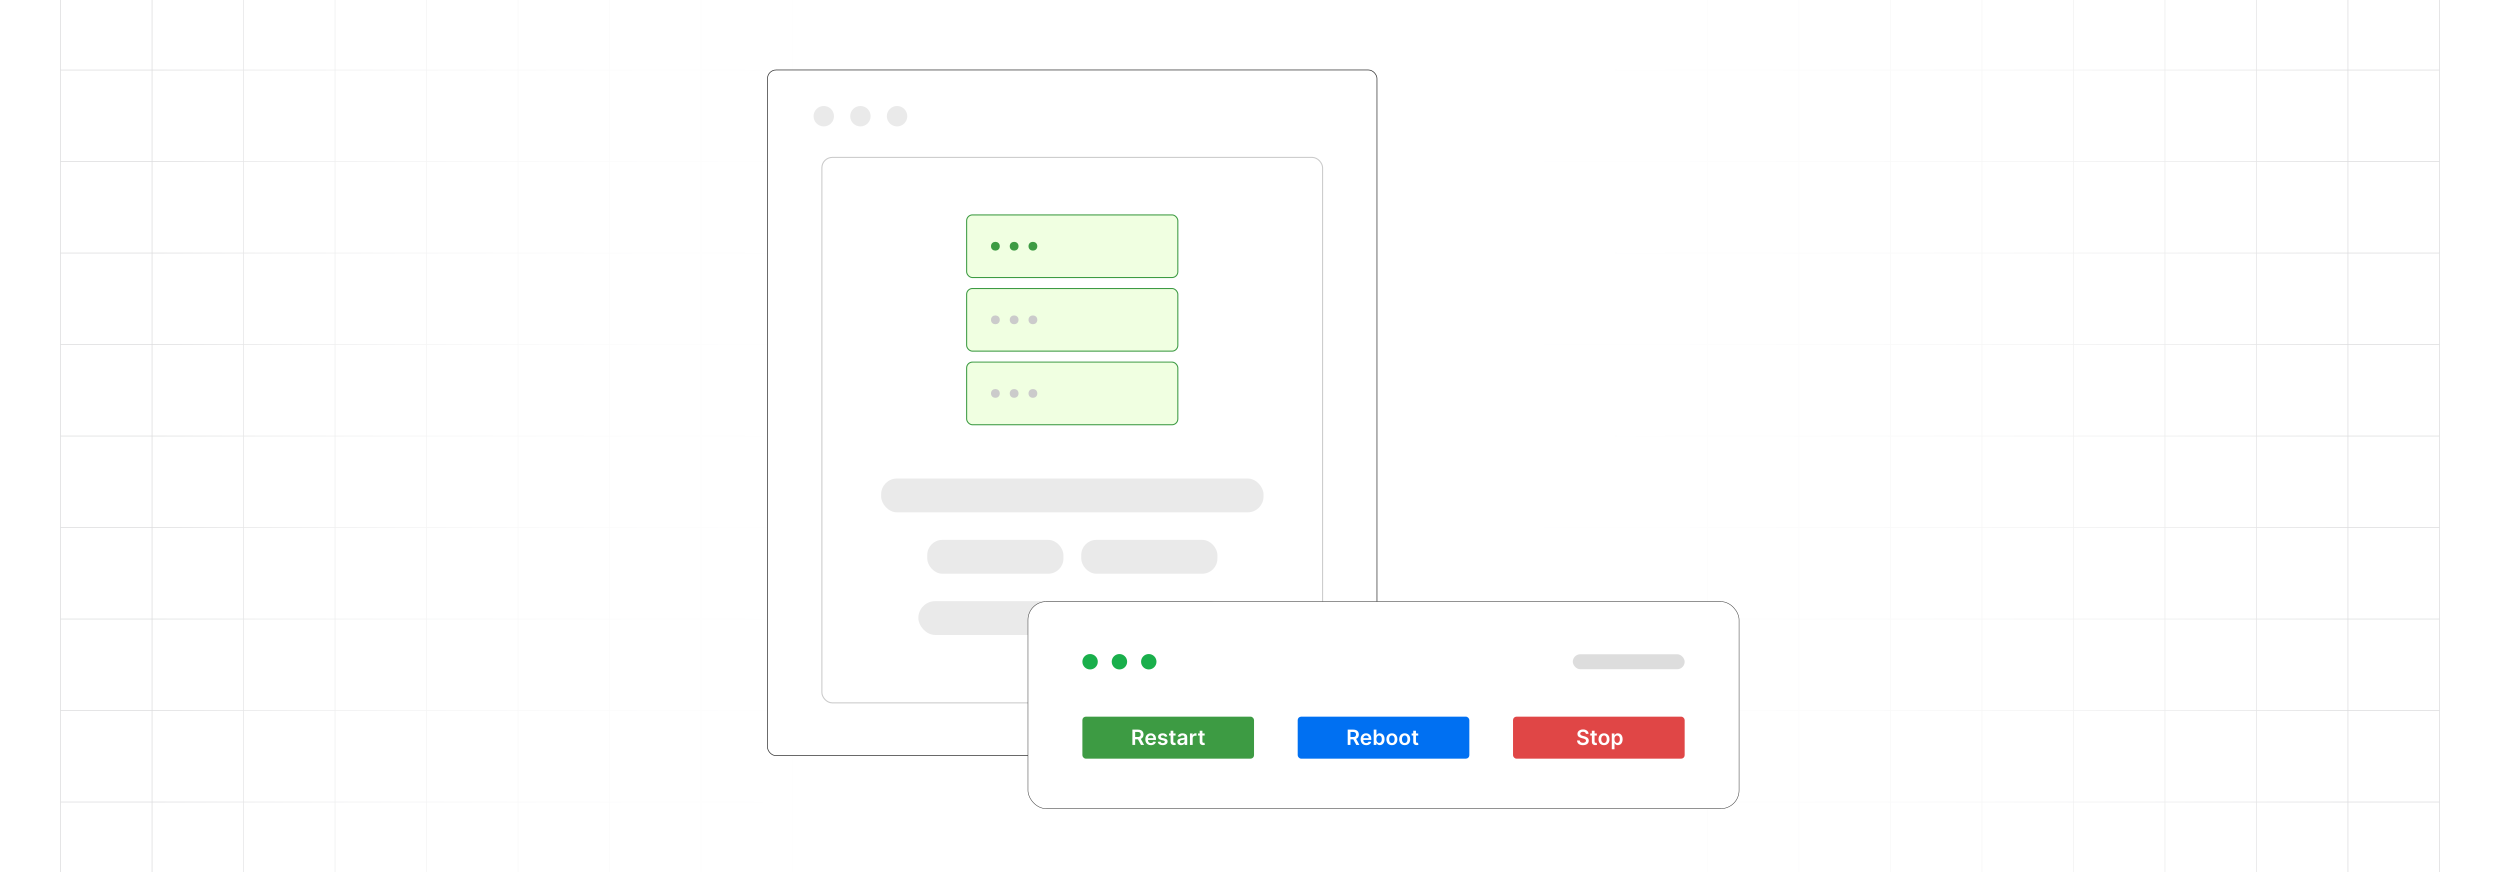 <?xml version="1.0" encoding="UTF-8"?><svg id="Layer_1" xmlns="http://www.w3.org/2000/svg" xmlns:xlink="http://www.w3.org/1999/xlink" viewBox="0 0 860 300"><defs><clipPath id="clippath"><rect width="860" height="300" fill="none" stroke-width="0"/></clipPath><clipPath id="clippath-1"><rect width="860" height="300" fill="none" stroke-width="0"/></clipPath><linearGradient id="linear-gradient" x1="52.93" y1="150" x2="807.07" y2="150" gradientUnits="userSpaceOnUse"><stop offset="0" stop-color="#fff" stop-opacity="0"/><stop offset=".023" stop-color="#fff" stop-opacity=".174"/><stop offset=".05" stop-color="#fff" stop-opacity=".345"/><stop offset=".079" stop-color="#fff" stop-opacity=".502"/><stop offset=".111" stop-color="#fff" stop-opacity=".637"/><stop offset=".145" stop-color="#fff" stop-opacity=".751"/><stop offset=".183" stop-color="#fff" stop-opacity=".843"/><stop offset=".226" stop-color="#fff" stop-opacity=".913"/><stop offset=".278" stop-color="#fff" stop-opacity=".963"/><stop offset=".347" stop-color="#fff" stop-opacity=".992"/><stop offset=".501" stop-color="#fff"/><stop offset=".618" stop-color="#fff" stop-opacity=".99"/><stop offset=".686" stop-color="#fff" stop-opacity=".958"/><stop offset=".742" stop-color="#fff" stop-opacity=".902"/><stop offset=".79" stop-color="#fff" stop-opacity=".824"/><stop offset=".835" stop-color="#fff" stop-opacity=".722"/><stop offset=".876" stop-color="#fff" stop-opacity=".597"/><stop offset=".915" stop-color="#fff" stop-opacity=".448"/><stop offset=".952" stop-color="#fff" stop-opacity=".275"/><stop offset=".986" stop-color="#fff" stop-opacity=".085"/><stop offset="1" stop-color="#fff" stop-opacity="0"/></linearGradient><filter id="drop-shadow-1" filterUnits="userSpaceOnUse"><feOffset dx="2.257" dy="2.257"/><feGaussianBlur result="blur" stdDeviation="3.386"/><feFlood flood-color="#333" flood-opacity=".04"/><feComposite in2="blur" operator="in"/><feComposite in="SourceGraphic"/></filter></defs><rect y="0" width="860" height="300" rx="5" ry="5" fill="#fff" stroke-width="0"/><g clip-path="url(#clippath)"><rect width="860" height="300" rx="5" ry="5" fill="#fff" stroke-width="0"/><rect width="860" height="300" rx="5" ry="5" fill="#fff" stroke-width="0"/><rect width="860" height="300" rx="5" ry="5" fill="#fff" stroke-width="0"/><g clip-path="url(#clippath-1)"><rect width="860" height="300" rx="5" ry="5" fill="#fff" stroke-width="0"/><rect x="20.832" y="-7.373" width="818.338" height="314.746" fill="none" stroke="#dbdcdd" stroke-miterlimit="10" stroke-width=".25"/><line x1="20.83" y1="275.899" x2="839.168" y2="275.899" fill="none" stroke="#dbdcdd" stroke-miterlimit="10" stroke-width=".25"/><line x1="20.83" y1="244.424" x2="839.168" y2="244.424" fill="none" stroke="#dbdcdd" stroke-miterlimit="10" stroke-width=".25"/><line x1="20.83" y1="212.949" x2="839.168" y2="212.949" fill="none" stroke="#dbdcdd" stroke-miterlimit="10" stroke-width=".25"/><line x1="20.83" y1="181.475" x2="839.168" y2="181.475" fill="none" stroke="#dbdcdd" stroke-miterlimit="10" stroke-width=".25"/><line x1="20.83" y1="150" x2="839.168" y2="150" fill="none" stroke="#dbdcdd" stroke-miterlimit="10" stroke-width=".25"/><line x1="20.83" y1="118.526" x2="839.168" y2="118.526" fill="none" stroke="#dbdcdd" stroke-miterlimit="10" stroke-width=".25"/><line x1="20.83" y1="87.051" x2="839.168" y2="87.051" fill="none" stroke="#dbdcdd" stroke-miterlimit="10" stroke-width=".25"/><line x1="20.83" y1="55.577" x2="839.168" y2="55.577" fill="none" stroke="#dbdcdd" stroke-miterlimit="10" stroke-width=".25"/><line x1="20.83" y1="24.102" x2="839.168" y2="24.102" fill="none" stroke="#dbdcdd" stroke-miterlimit="10" stroke-width=".25"/><polyline points="807.692 307.373 807.692 275.896 807.692 244.428 807.692 212.95 807.692 181.473 807.692 150.005 807.692 118.527 807.692 87.05 807.692 55.582 807.692 55.572 807.692 24.104 807.692 -7.373" fill="none" stroke="#dbdcdd" stroke-miterlimit="10" stroke-width=".25"/><polyline points="776.215 307.373 776.215 275.896 776.215 244.428 776.215 212.95 776.215 181.473 776.215 150.005 776.215 118.527 776.215 87.05 776.215 55.582 776.215 55.572 776.215 24.104 776.215 -7.373" fill="none" stroke="#dbdcdd" stroke-miterlimit="10" stroke-width=".25"/><polyline points="744.747 307.373 744.747 275.896 744.747 244.428 744.747 212.95 744.747 181.473 744.747 150.005 744.747 118.527 744.747 87.05 744.747 55.582 744.747 55.572 744.747 24.104 744.747 -7.373" fill="none" stroke="#dbdcdd" stroke-miterlimit="10" stroke-width=".25"/><polyline points="713.269 307.373 713.269 275.896 713.269 244.428 713.269 212.95 713.269 181.473 713.269 150.005 713.269 118.527 713.269 87.05 713.269 55.582 713.269 55.572 713.269 24.104 713.269 -7.373" fill="none" stroke="#dbdcdd" stroke-miterlimit="10" stroke-width=".25"/><polyline points="681.792 307.373 681.792 275.896 681.792 244.428 681.792 212.95 681.792 181.473 681.792 150.005 681.792 118.527 681.792 87.05 681.792 55.582 681.792 55.572 681.792 24.104 681.792 -7.373" fill="none" stroke="#dbdcdd" stroke-miterlimit="10" stroke-width=".25"/><polyline points="650.324 307.373 650.324 275.896 650.324 244.428 650.324 212.95 650.324 181.473 650.324 150.005 650.324 118.527 650.324 87.05 650.324 55.582 650.324 55.572 650.324 24.104 650.324 -7.373" fill="none" stroke="#dbdcdd" stroke-miterlimit="10" stroke-width=".25"/><polyline points="618.847 307.373 618.847 275.896 618.847 244.428 618.847 212.95 618.847 181.473 618.847 150.005 618.847 118.527 618.847 87.05 618.847 55.582 618.847 55.572 618.847 24.104 618.847 -7.373" fill="none" stroke="#dbdcdd" stroke-miterlimit="10" stroke-width=".25"/><polyline points="587.369 307.373 587.369 275.896 587.369 244.428 587.369 212.95 587.369 181.473 587.369 150.005 587.369 118.527 587.369 87.05 587.369 55.582 587.369 55.572 587.369 24.104 587.369 -7.373" fill="none" stroke="#dbdcdd" stroke-miterlimit="10" stroke-width=".25"/><polyline points="555.901 307.373 555.901 275.896 555.901 244.428 555.901 212.95 555.901 181.473 555.901 150.005 555.901 118.527 555.901 87.05 555.901 55.582 555.901 55.572 555.901 24.104 555.901 -7.373" fill="none" stroke="#dbdcdd" stroke-miterlimit="10" stroke-width=".25"/><polyline points="524.424 307.373 524.424 275.896 524.424 244.428 524.424 212.95 524.424 181.473 524.424 150.005 524.424 118.527 524.424 87.05 524.424 55.582 524.424 55.572 524.424 24.104 524.424 -7.373" fill="none" stroke="#dbdcdd" stroke-miterlimit="10" stroke-width=".25"/><polyline points="492.946 307.373 492.946 275.896 492.946 244.428 492.946 212.95 492.946 181.473 492.946 150.005 492.946 118.527 492.946 87.05 492.946 55.582 492.946 55.572 492.946 24.104 492.946 -7.373" fill="none" stroke="#dbdcdd" stroke-miterlimit="10" stroke-width=".25"/><polyline points="461.478 307.373 461.478 275.896 461.478 244.428 461.478 212.95 461.478 181.473 461.478 150.005 461.478 118.527 461.478 87.05 461.478 55.582 461.478 55.572 461.478 24.104 461.478 -7.373" fill="none" stroke="#dbdcdd" stroke-miterlimit="10" stroke-width=".25"/><polyline points="430.001 307.373 430.001 275.896 430.001 244.428 430.001 212.95 430.001 181.473 430.001 150.005 430.001 118.527 430.001 87.05 430.001 55.582 430.001 55.572 430.001 24.104 430.001 -7.373" fill="none" stroke="#dbdcdd" stroke-miterlimit="10" stroke-width=".25"/><polyline points="398.523 307.373 398.523 275.896 398.523 244.428 398.523 212.95 398.523 181.473 398.523 150.005 398.523 118.527 398.523 87.05 398.523 55.582 398.523 55.572 398.523 24.104 398.523 -7.373" fill="none" stroke="#dbdcdd" stroke-miterlimit="10" stroke-width=".25"/><polyline points="367.046 307.373 367.046 275.896 367.046 244.428 367.046 212.95 367.046 181.473 367.046 150.005 367.046 118.527 367.046 87.05 367.046 55.582 367.046 55.572 367.046 24.104 367.046 -7.373" fill="none" stroke="#dbdcdd" stroke-miterlimit="10" stroke-width=".25"/><polyline points="335.578 307.373 335.578 275.896 335.578 244.428 335.578 212.95 335.578 181.473 335.578 150.005 335.578 118.527 335.578 87.05 335.578 55.582 335.578 55.572 335.578 24.104 335.578 -7.373" fill="none" stroke="#dbdcdd" stroke-miterlimit="10" stroke-width=".25"/><polyline points="304.101 307.373 304.101 275.896 304.101 244.428 304.101 212.95 304.101 181.473 304.101 150.005 304.101 118.527 304.101 87.05 304.101 55.582 304.101 55.572 304.101 24.104 304.101 -7.373" fill="none" stroke="#dbdcdd" stroke-miterlimit="10" stroke-width=".25"/><polyline points="272.623 307.373 272.623 275.896 272.623 244.428 272.623 212.95 272.623 181.473 272.623 150.005 272.623 118.527 272.623 87.05 272.623 55.582 272.623 55.572 272.623 24.104 272.623 -7.373" fill="none" stroke="#dbdcdd" stroke-miterlimit="10" stroke-width=".25"/><polyline points="241.155 307.373 241.155 275.896 241.155 244.428 241.155 212.95 241.155 181.473 241.155 150.005 241.155 118.527 241.155 87.05 241.155 55.582 241.155 55.572 241.155 24.104 241.155 -7.373" fill="none" stroke="#dbdcdd" stroke-miterlimit="10" stroke-width=".25"/><polyline points="209.678 307.373 209.678 275.896 209.678 244.428 209.678 212.95 209.678 181.473 209.678 150.005 209.678 118.527 209.678 87.05 209.678 55.582 209.678 55.572 209.678 24.104 209.678 -7.373" fill="none" stroke="#dbdcdd" stroke-miterlimit="10" stroke-width=".25"/><polyline points="178.2 307.373 178.2 275.896 178.2 244.428 178.2 212.95 178.2 181.473 178.2 150.005 178.2 118.527 178.2 87.05 178.2 55.582 178.2 55.572 178.2 24.104 178.2 -7.373" fill="none" stroke="#dbdcdd" stroke-miterlimit="10" stroke-width=".25"/><polyline points="146.732 307.373 146.732 275.896 146.732 244.428 146.732 212.95 146.732 181.473 146.732 150.005 146.732 118.527 146.732 87.05 146.732 55.582 146.732 55.572 146.732 24.104 146.732 -7.373" fill="none" stroke="#dbdcdd" stroke-miterlimit="10" stroke-width=".25"/><polyline points="115.255 307.373 115.255 275.896 115.255 244.428 115.255 212.95 115.255 181.473 115.255 150.005 115.255 118.527 115.255 87.05 115.255 55.582 115.255 55.572 115.255 24.104 115.255 -7.373" fill="none" stroke="#dbdcdd" stroke-miterlimit="10" stroke-width=".25"/><polyline points="83.777 307.373 83.777 275.896 83.777 244.428 83.777 212.95 83.777 181.473 83.777 150.005 83.777 118.527 83.777 87.05 83.777 55.582 83.777 55.572 83.777 24.104 83.777 -7.373" fill="none" stroke="#dbdcdd" stroke-miterlimit="10" stroke-width=".25"/><polyline points="52.309 307.373 52.309 275.896 52.309 244.428 52.309 212.95 52.309 181.473 52.309 150.005 52.309 118.527 52.309 87.05 52.309 55.582 52.309 55.572 52.309 24.104 52.309 -7.373" fill="none" stroke="#dbdcdd" stroke-miterlimit="10" stroke-width=".25"/></g><rect x="52.93" y="0" width="754.139" height="300" fill="url(#linear-gradient)" stroke-width="0"/></g><rect x="264.015" y="24.076" width="209.66" height="235.871" rx="2.955" ry="2.955" fill="#fff" stroke="#333" stroke-miterlimit="10" stroke-width=".25"/><circle cx="283.379" cy="39.974" r="3.512" fill="#eaeaea" stroke-width="0"/><circle cx="295.982" cy="39.974" r="3.512" fill="#eaeaea" stroke-width="0"/><circle cx="308.585" cy="39.974" r="3.512" fill="#eaeaea" stroke-width="0"/><rect x="303.108" y="164.61" width="131.548" height="11.634" rx="5.449" ry="5.449" fill="#eaeaea" stroke-width="0"/><rect x="318.974" y="185.72" width="46.841" height="11.634" rx="5.189" ry="5.189" fill="#eaeaea" stroke-width="0"/><rect x="371.947" y="185.72" width="46.841" height="11.634" rx="5.189" ry="5.189" fill="#eaeaea" stroke-width="0"/><rect x="315.908" y="206.795" width="105.946" height="11.634" rx="5.817" ry="5.817" fill="#eaeaea" stroke-width="0"/><rect x="282.727" y="54.148" width="172.243" height="187.642" rx="3.584" ry="3.584" fill="none" stroke="#cacaca" stroke-miterlimit="10" stroke-width=".366"/><rect x="332.524" y="73.927" width="72.65" height="21.555" rx="2.008" ry="2.008" fill="#f0ffe1" stroke="#3d9b43" stroke-miterlimit="10" stroke-width=".366"/><circle cx="342.412" cy="84.705" r="1.51" fill="#3d9b43" stroke-width="0"/><circle cx="348.866" cy="84.705" r="1.51" fill="#3d9b43" stroke-width="0"/><circle cx="355.319" cy="84.705" r="1.51" fill="#3d9b43" stroke-width="0"/><rect x="332.524" y="99.245" width="72.65" height="21.555" rx="2.008" ry="2.008" fill="#f0ffe1" stroke="#3d9b43" stroke-miterlimit="10" stroke-width=".366"/><circle cx="342.412" cy="110.023" r="1.51" fill="#cbcbcb" stroke-width="0"/><circle cx="348.866" cy="110.023" r="1.51" fill="#cbcbcb" stroke-width="0"/><circle cx="355.319" cy="110.023" r="1.51" fill="#cbcbcb" stroke-width="0"/><rect x="332.524" y="124.563" width="72.65" height="21.555" rx="2.008" ry="2.008" fill="#f0ffe1" stroke="#3d9b43" stroke-miterlimit="10" stroke-width=".366"/><circle cx="342.412" cy="135.341" r="1.51" fill="#cbcbcb" stroke-width="0"/><circle cx="348.866" cy="135.341" r="1.51" fill="#cbcbcb" stroke-width="0"/><circle cx="355.319" cy="135.341" r="1.51" fill="#cbcbcb" stroke-width="0"/><g filter="url(#drop-shadow-1)"><rect x="351.364" y="204.69" width="244.622" height="71.234" rx="6.309" ry="6.309" fill="#fff" stroke="#333" stroke-miterlimit="10" stroke-width=".17"/><rect x="538.786" y="222.807" width="38.48" height="5.151" rx="2.575" ry="2.575" fill="#ddd" stroke-width="0"/><circle cx="372.735" cy="225.382" r="2.652" fill="#19af4b" stroke-width="0"/><circle cx="382.827" cy="225.382" r="2.652" fill="#19af4b" stroke-width="0"/><circle cx="392.92" cy="225.382" r="2.652" fill="#19af4b" stroke-width="0"/><rect x="370.083" y="244.277" width="59.045" height="14.443" rx="1.182" ry="1.182" fill="#3d9b43" stroke-width="0"/><path d="M387.282,254.004v-5.269h1.977c.404,0,.744.07,1.02.211s.484.337.625.59c.142.253.213.547.213.884,0,.338-.072.631-.215.878-.144.248-.353.44-.632.574-.278.135-.619.202-1.024.202h-1.407v-.792h1.279c.236,0,.431-.033.581-.099.151-.066.263-.163.336-.29s.109-.285.109-.472-.037-.347-.11-.48c-.074-.133-.186-.234-.338-.304-.15-.069-.345-.104-.584-.104h-.874v4.472h-.955ZM390.005,251.617l1.304,2.388h-1.065l-1.281-2.388h1.042Z" fill="#fff" stroke-width="0"/><path d="M393.648,254.082c-.397,0-.738-.083-1.025-.248-.288-.166-.509-.401-.663-.705-.154-.305-.231-.664-.231-1.077,0-.407.078-.764.233-1.072s.372-.548.651-.72c.28-.172.608-.259.986-.259.243,0,.474.039.69.117s.409.198.576.361.299.37.396.622c.096.251.144.55.144.896v.286h-3.239v-.628h2.347c-.002-.178-.04-.337-.116-.477-.075-.14-.181-.25-.315-.331-.135-.081-.292-.121-.47-.121-.19,0-.358.046-.502.138-.144.092-.256.212-.336.36-.08.148-.12.31-.122.487v.548c0,.23.042.427.126.591.084.164.201.289.352.376s.327.13.53.13c.135,0,.258-.019.368-.058.109-.039.204-.096.285-.171.08-.075.142-.169.183-.28l.87.098c-.056.23-.159.43-.314.601-.153.171-.349.303-.588.397-.238.093-.511.14-.817.14Z" fill="#fff" stroke-width="0"/><path d="M399.315,251.097l-.849.092c-.024-.085-.065-.166-.125-.242-.059-.075-.139-.136-.237-.183-.1-.046-.222-.069-.366-.069-.193,0-.355.042-.487.126-.131.084-.195.193-.194.327-.001.115.041.208.128.28.086.072.23.131.431.178l.674.144c.374.081.652.208.835.383.183.175.275.404.276.687-.001.249-.074.468-.217.657-.144.19-.342.338-.596.444-.254.106-.546.16-.875.16-.483,0-.873-.102-1.168-.305-.295-.204-.471-.487-.527-.851l.908-.087c.041.178.129.313.263.404.134.091.308.137.521.137.222,0,.399-.045.534-.137.135-.091.202-.203.202-.337,0-.113-.043-.206-.13-.28s-.221-.13-.402-.17l-.675-.142c-.379-.079-.659-.212-.841-.4-.182-.188-.273-.426-.271-.714-.002-.244.065-.455.199-.634s.323-.318.564-.417c.241-.099.519-.148.835-.148.464,0,.828.099,1.095.296s.432.464.495.8Z" fill="#fff" stroke-width="0"/><path d="M402.143,250.052v.721h-2.272v-.721h2.272ZM400.432,249.105h.932v3.71c0,.125.019.221.058.287.038.066.09.111.153.135s.134.036.211.036c.058,0,.111-.004.16-.013.049-.008.087-.016.112-.023l.157.728c-.05.017-.121.036-.213.057s-.203.033-.336.036c-.232.007-.443-.029-.63-.107-.188-.078-.335-.199-.444-.364-.108-.165-.162-.37-.16-.617v-3.865Z" fill="#fff" stroke-width="0"/><path d="M404.06,254.084c-.251,0-.476-.045-.676-.135-.2-.09-.357-.224-.474-.4-.115-.176-.174-.395-.174-.653,0-.223.042-.407.124-.553.082-.145.194-.262.337-.35.143-.087.303-.154.482-.199.179-.045.365-.079.557-.099.231-.024.42-.046.564-.065.144-.02.249-.051.315-.093s.099-.107.099-.197v-.016c0-.193-.057-.344-.172-.45-.115-.106-.28-.159-.497-.159-.228,0-.408.05-.541.149-.133.1-.223.217-.269.352l-.87-.123c.068-.24.182-.441.34-.603.157-.162.351-.284.579-.366.228-.081.479-.122.756-.122.19,0,.38.022.568.067.19.044.361.118.518.22s.282.24.377.415c.095.175.143.394.143.656v2.645h-.895v-.543h-.03c-.057.11-.136.212-.238.308-.102.095-.23.171-.383.229-.154.057-.334.086-.539.086ZM404.302,253.4c.188,0,.35-.038.486-.112.138-.075.243-.174.318-.297.074-.123.111-.258.111-.404v-.466c-.029.024-.078.046-.147.067s-.147.039-.233.054c-.086.015-.171.029-.255.041-.084.012-.156.022-.219.031-.139.019-.263.05-.373.093-.109.043-.196.102-.26.179s-.095.174-.095.294c0,.172.062.301.188.389s.285.131.478.131Z" fill="#fff" stroke-width="0"/><path d="M407.086,254.004v-3.952h.903v.659h.041c.072-.228.196-.404.372-.528.176-.124.377-.187.603-.187.052,0,.109.002.174.007.065.004.118.011.161.019v.857c-.039-.014-.102-.026-.186-.038-.085-.011-.167-.017-.246-.017-.17,0-.321.037-.456.109s-.241.174-.318.302c-.077.129-.115.277-.115.445v2.323h-.932Z" fill="#fff" stroke-width="0"/><path d="M412.146,250.052v.721h-2.272v-.721h2.272ZM410.435,249.105h.932v3.71c0,.125.019.221.058.287.038.066.09.111.153.135s.134.036.211.036c.058,0,.111-.004.16-.013.049-.008.087-.016.112-.023l.157.728c-.05.017-.121.036-.213.057s-.203.033-.336.036c-.232.007-.443-.029-.63-.107-.188-.078-.335-.199-.444-.364-.108-.165-.162-.37-.16-.617v-3.865Z" fill="#fff" stroke-width="0"/><rect x="518.222" y="244.277" width="59.045" height="14.443" rx="1.182" ry="1.182" fill="#e04646" stroke-width="0"/><path d="M543.285,250.184c-.024-.225-.125-.399-.303-.525-.178-.125-.408-.188-.69-.188-.199,0-.37.03-.513.09s-.251.142-.326.245c-.076.102-.114.22-.116.352,0,.11.025.205.076.286.051.081.119.149.207.205s.185.102.291.14c.106.038.213.07.321.095l.494.123c.199.046.391.109.575.188.184.079.35.178.496.298s.263.265.349.435c.086.169.129.369.129.597,0,.309-.079.58-.237.815-.157.234-.385.417-.683.548-.298.131-.657.197-1.079.197-.41,0-.766-.064-1.066-.19-.302-.127-.536-.312-.705-.556s-.261-.54-.274-.89h.94c.014.184.07.336.17.458s.23.213.39.273.34.09.539.09c.207,0,.39-.031.547-.094.156-.063.279-.15.369-.263.089-.112.135-.244.136-.395-.001-.137-.042-.251-.12-.341-.079-.09-.19-.166-.331-.227-.142-.06-.307-.115-.495-.163l-.6-.154c-.434-.112-.776-.281-1.028-.508-.251-.227-.376-.529-.376-.907,0-.31.084-.583.253-.816.169-.233.399-.415.69-.544.292-.129.622-.194.991-.194.374,0,.702.065.983.194.282.129.504.309.666.538.161.229.244.492.249.789h-.918Z" fill="#fff" stroke-width="0"/><path d="M547.056,250.052v.721h-2.272v-.721h2.272ZM545.346,249.105h.932v3.71c0,.125.019.221.058.287.038.066.09.111.153.135s.134.036.211.036c.058,0,.111-.004.16-.013.049-.008.087-.016.112-.023l.157.728c-.05.017-.121.036-.213.057s-.203.033-.336.036c-.232.007-.443-.029-.63-.107-.188-.078-.335-.199-.444-.364-.108-.165-.162-.37-.16-.617v-3.865Z" fill="#fff" stroke-width="0"/><path d="M549.518,254.082c-.386,0-.72-.085-1.003-.255-.283-.169-.502-.407-.657-.712s-.233-.662-.233-1.07.078-.766.233-1.073c.155-.307.374-.546.657-.715.283-.17.617-.255,1.003-.255s.721.085,1.004.255c.283.169.502.408.657.715.155.307.232.665.232,1.073s-.077.765-.232,1.07-.374.543-.657.712c-.283.17-.618.255-1.004.255ZM549.524,253.335c.209,0,.384-.058.524-.174s.246-.272.315-.467c.069-.196.103-.414.103-.653,0-.242-.034-.461-.103-.658-.069-.196-.175-.352-.315-.469s-.315-.175-.524-.175c-.215,0-.393.059-.534.175s-.247.273-.316.469c-.069.197-.104.415-.104.658,0,.24.035.458.104.653.069.195.175.351.316.467s.319.174.534.174Z" fill="#fff" stroke-width="0"/><path d="M552.199,255.486v-5.434h.916v.654h.054c.048-.096.116-.199.203-.308.088-.109.206-.202.355-.28s.34-.117.571-.117c.306,0,.581.078.827.233s.441.384.587.687c.144.303.217.674.217,1.113,0,.434-.071.803-.213,1.106-.143.303-.337.535-.582.694-.245.16-.523.239-.833.239-.227,0-.415-.038-.564-.113-.149-.075-.27-.167-.359-.274-.09-.107-.16-.208-.21-.305h-.038v2.104h-.932ZM553.112,252.028c0,.256.037.479.109.671.073.192.179.342.316.449.139.107.306.161.503.161.206,0,.379-.055.518-.166.139-.11.244-.262.315-.455s.106-.413.106-.66c0-.245-.035-.463-.105-.653s-.175-.34-.314-.448c-.14-.108-.312-.162-.52-.162-.198,0-.367.052-.507.157-.139.105-.243.252-.315.44-.071.189-.107.411-.107.666Z" fill="#fff" stroke-width="0"/><rect x="444.152" y="244.277" width="59.045" height="14.443" rx="1.182" ry="1.182" fill="#0070f2" stroke-width="0"/><path d="M461.351,254.004v-5.269h1.977c.404,0,.744.07,1.02.211s.484.337.625.59c.142.253.213.547.213.884,0,.338-.072.631-.215.878-.144.248-.353.44-.632.574-.278.135-.619.202-1.024.202h-1.407v-.792h1.279c.236,0,.431-.033.581-.099.151-.066.263-.163.336-.29s.109-.285.109-.472-.037-.347-.11-.48c-.074-.133-.186-.234-.338-.304-.15-.069-.345-.104-.584-.104h-.874v4.472h-.955ZM464.074,251.617l1.304,2.388h-1.065l-1.281-2.388h1.042Z" fill="#fff" stroke-width="0"/><path d="M467.718,254.082c-.397,0-.738-.083-1.025-.248-.288-.166-.509-.401-.663-.705-.154-.305-.231-.664-.231-1.077,0-.407.078-.764.233-1.072s.372-.548.651-.72c.28-.172.608-.259.986-.259.243,0,.474.039.69.117s.409.198.576.361.299.37.396.622c.096.251.144.55.144.896v.286h-3.239v-.628h2.347c-.002-.178-.04-.337-.116-.477-.075-.14-.181-.25-.315-.331-.135-.081-.292-.121-.47-.121-.19,0-.358.046-.502.138-.144.092-.256.212-.336.36-.08.148-.12.31-.122.487v.548c0,.23.042.427.126.591.084.164.201.289.352.376s.327.13.53.13c.135,0,.258-.019.368-.058.109-.039.204-.096.285-.171.08-.075.142-.169.183-.28l.87.098c-.056.23-.159.43-.314.601-.153.171-.349.303-.588.397-.238.093-.511.14-.817.14Z" fill="#fff" stroke-width="0"/><path d="M470.303,254.004v-5.269h.932v1.971h.038c.049-.096.116-.199.204-.308.087-.109.205-.202.354-.28s.34-.117.571-.117c.306,0,.581.078.827.233s.441.384.587.687c.144.303.217.674.217,1.113,0,.434-.07.803-.213,1.106-.143.303-.337.535-.582.694-.245.16-.522.239-.833.239-.227,0-.414-.038-.564-.113-.149-.075-.27-.167-.359-.274-.09-.107-.16-.208-.21-.305h-.054v.623h-.916ZM471.216,252.028c0,.256.037.479.109.671.073.192.179.342.317.449.138.107.306.161.503.161.205,0,.378-.055.517-.166.139-.11.244-.262.315-.455s.106-.413.106-.66c0-.245-.035-.463-.105-.653s-.175-.34-.314-.448-.312-.162-.519-.162c-.199,0-.368.052-.507.157-.14.105-.244.252-.315.44-.071.189-.107.411-.107.666Z" fill="#fff" stroke-width="0"/><path d="M476.552,254.082c-.386,0-.72-.085-1.003-.255-.283-.169-.502-.407-.657-.712s-.233-.662-.233-1.07.078-.766.233-1.073c.155-.307.374-.546.657-.715.283-.17.617-.255,1.003-.255s.721.085,1.004.255c.283.169.502.408.657.715.155.307.232.665.232,1.073s-.077.765-.232,1.07-.374.543-.657.712c-.283.17-.618.255-1.004.255ZM476.557,253.335c.209,0,.384-.058.524-.174s.246-.272.315-.467c.069-.196.103-.414.103-.653,0-.242-.034-.461-.103-.658-.069-.196-.175-.352-.315-.469s-.315-.175-.524-.175c-.215,0-.393.059-.534.175s-.247.273-.316.469c-.069.197-.104.415-.104.658,0,.24.035.458.104.653.069.195.175.351.316.467s.319.174.534.174Z" fill="#fff" stroke-width="0"/><path d="M480.957,254.082c-.386,0-.72-.085-1.003-.255-.283-.169-.502-.407-.657-.712s-.233-.662-.233-1.07.078-.766.233-1.073c.155-.307.374-.546.657-.715.283-.17.617-.255,1.003-.255s.721.085,1.004.255c.283.169.502.408.657.715.155.307.232.665.232,1.073s-.077.765-.232,1.07-.374.543-.657.712c-.283.17-.618.255-1.004.255ZM480.963,253.335c.209,0,.384-.058.524-.174s.246-.272.315-.467c.069-.196.103-.414.103-.653,0-.242-.034-.461-.103-.658-.069-.196-.175-.352-.315-.469s-.315-.175-.524-.175c-.215,0-.393.059-.534.175s-.247.273-.316.469c-.069.197-.104.415-.104.658,0,.24.035.458.104.653.069.195.175.351.316.467s.319.174.534.174Z" fill="#fff" stroke-width="0"/><path d="M485.611,250.052v.721h-2.272v-.721h2.272ZM483.9,249.105h.932v3.71c0,.125.019.221.058.287.038.066.09.111.153.135s.134.036.211.036c.058,0,.111-.004.16-.013.049-.008.087-.016.112-.023l.157.728c-.05.017-.121.036-.213.057s-.203.033-.336.036c-.232.007-.443-.029-.63-.107-.188-.078-.335-.199-.444-.364-.108-.165-.162-.37-.16-.617v-3.865Z" fill="#fff" stroke-width="0"/></g></svg>